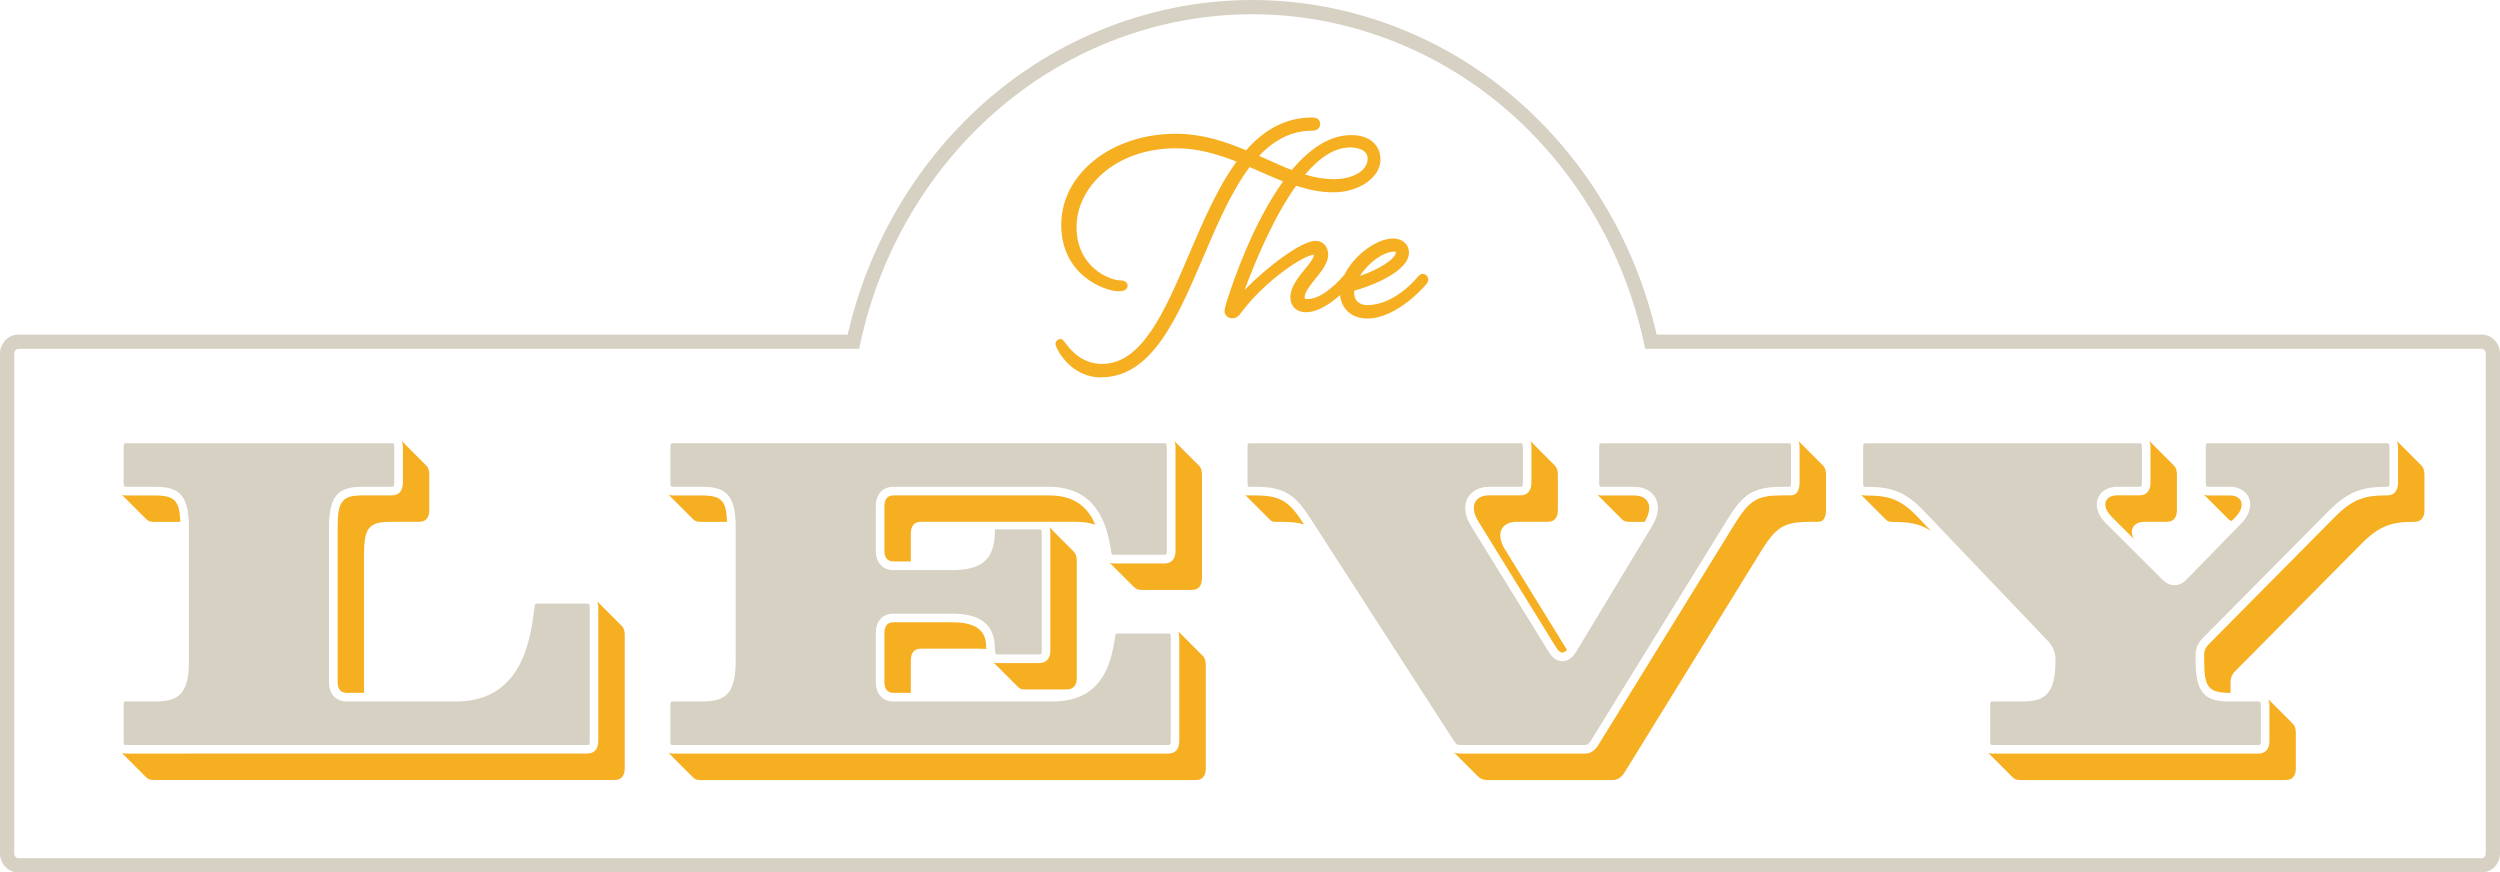<?xml version="1.0" encoding="UTF-8"?><svg id="logo" xmlns="http://www.w3.org/2000/svg" viewBox="0 0 648 226.14"><defs><style>.cls-1{fill:#f7af22;}.cls-1,.cls-2{stroke-width:0px;}.cls-2{fill:#d6d1c3;}</style></defs><path class="cls-2" d="M643.215,226.14H4.787c-2.64,0-4.787-2.212-4.787-4.931V91.654c0-2.719,2.147-4.931,4.787-4.931h214.935c5.489-24.056,18.594-45.86,37.013-61.53C275.831,8.947,299.919,0,324.562,0s48.73,8.947,67.826,25.193c18.419,15.67,31.523,37.473,37.014,61.53h213.814c2.639,0,4.785,2.212,4.785,4.931v129.555c0,2.719-2.146,4.931-4.785,4.931ZM4.787,90.417c-.603,0-1.094.555-1.094,1.238v129.555c0,.683.491,1.238,1.094,1.238h638.428c.602,0,1.092-.555,1.092-1.238V91.654c0-.683-.49-1.238-1.092-1.238h-216.788l-.313-1.459c-5.117-23.843-17.944-45.489-36.119-60.952-18.429-15.678-41.666-24.313-65.433-24.313s-47.005,8.635-65.434,24.313c-18.175,15.462-31.002,37.109-36.118,60.952l-.313,1.459H4.787Z"/><path class="cls-1" d="M368.762,70.988c-.616,0-1.077.521-1.209.687-.056.075-5.848,7.409-13.186,7.409-2.044,0-3.363-1.227-3.363-3.123,0-.219,0-.419.019-.608,5.148-1.437,14.181-5.174,14.181-9.865,0-2.132-1.721-3.68-4.093-3.68-4.327,0-10.234,4.421-12.677,9.483-.19.143-.327.297-.383.367-.049.059-4.898,5.861-9.115,5.861-.771,0-.771-.158-.771-.535,0-1.243,1.393-2.981,2.74-4.662,1.65-2.062,3.356-4.192,3.356-6.289,0-2.161-1.333-3.612-3.314-3.612-3.528,0-12.304,6.538-18.345,12.714,2.513-6.718,7.316-18.578,13.359-26.994,3.598,1.166,6.678,1.711,9.654,1.711,6.612,0,12.197-3.865,12.197-8.44,0-3.95-2.909-6.403-7.593-6.403-5.174,0-10.35,3.044-15.389,9.05-2.295-.888-4.596-1.924-7.021-3.016l-1.441-.646c4.144-4.391,8.669-6.529,13.802-6.529,1.387,0,2.018-.886,2.018-1.709,0-.638-.27-1.707-2.081-1.707-6.492,0-12.096,2.78-17.12,8.496-5.386-2.248-11.32-4.28-18.216-4.28-16.656,0-29.703,10.372-29.703,23.61,0,12.978,11.144,17.217,14.984,17.217,1.925,0,2.213-.9,2.213-1.437,0-.805-.696-1.368-1.693-1.368-2.956,0-11.534-3.414-11.534-13.866,0-10.027,9.698-20.399,25.926-20.399,5.72,0,11.031,1.695,15.554,3.465-4.93,6.731-8.697,15.552-12.345,24.092-6.223,14.573-12.101,28.337-22.53,28.337-5.383,0-8.286-3.81-9.525-5.436-.536-.705-.781-1.026-1.237-1.026-.525,0-1.304.545-1.304,1.3,0,1.002,3.764,8.647,11.744,8.647,13.233,0,19.721-15.168,26.588-31.228,3.583-8.379,7.285-17.038,12.013-23.294l1.346.6c2.404,1.077,4.883,2.185,7.312,3.124-7.907,10.98-13.068,26.252-14.486,30.756-.413,1.298-.687,2.154-.687,2.961,0,.945.882,1.776,1.888,1.776,1.366,0,1.871-.707,2.449-1.516,6.082-8.179,16.258-14.944,18.811-14.952,0,.888-1.184,2.337-2.331,3.737-1.764,2.157-3.765,4.603-3.765,7.28,0,2.323,1.618,3.885,4.027,3.885,3.155,0,6.531-2.388,8.847-4.431.338,3.606,3.137,6.064,7.039,6.064,7.758,0,15.018-8.531,15.337-8.909.148-.185.492-.671.492-1.165,0-.711-.614-1.504-1.434-1.504ZM361.37,65.223c.34,0,.449.096.447.061,0,1.898-4.628,4.644-9.316,6.231,2.164-3.408,6.094-6.292,8.87-6.292ZM349.893,38.221c1.079,0,4.596.211,4.596,2.916,0,3.07-3.705,5.298-8.809,5.298-2.316,0-4.752-.392-7.415-1.195,3.971-4.658,7.88-7.019,11.628-7.019Z"/><path class="cls-1" d="M231.609,145.532h4.475v-7.222c0-1.996.907-3.054,2.62-3.054h40.188c1.902,0,3.544.259,4.997.72-2.244-5.228-6.083-7.566-12.091-7.566h-40.19c-1.571,0-2.366.945-2.366,2.814v11.504c0,1.859.795,2.804,2.366,2.804Z"/><path class="cls-1" d="M173.412,128.343c.027.032.06.058.089.089.027.032.06.058.089.089.027.032.06.058.089.089.027.032.06.058.089.088.027.032.06.059.089.089.027.032.06.058.088.088.027.032.06.059.089.089.027.032.06.058.089.089.027.032.06.058.089.089.027.032.06.058.089.089.027.032.06.058.089.088.027.032.06.058.089.089.027.032.06.058.088.088.027.032.06.059.089.089.027.032.06.058.089.088.027.032.06.058.089.089.027.032.06.058.089.089.027.032.06.058.089.088.027.032.06.059.089.089.027.032.06.058.088.088.027.032.06.058.089.089.027.032.06.058.088.088.027.032.06.059.089.089.027.032.06.058.089.089.027.032.06.058.089.089.027.032.06.058.089.089.027.032.06.058.089.088.027.032.06.058.089.089.027.032.06.058.088.088.027.032.06.058.089.089.027.032.06.058.088.088.027.032.06.058.089.089.027.032.06.058.089.089.027.032.06.058.088.088.027.032.06.059.089.089.027.032.06.058.088.088.027.032.06.058.089.089.027.032.06.058.088.088.027.032.06.059.089.089.027.032.06.058.089.088.027.032.06.058.089.089.027.032.06.058.089.089.027.032.06.058.089.088.027.032.06.059.089.089.027.032.06.058.088.088.027.032.06.058.089.089.027.032.06.058.088.089.027.032.06.058.089.089.027.032.06.058.089.089.027.032.06.058.088.088.027.032.06.059.089.089.027.032.06.058.088.088.027.032.06.059.089.089.027.032.06.058.088.088.027.032.06.058.089.089.027.032.06.058.088.089.027.032.06.058.089.089.027.032.06.058.089.089.027.032.06.058.088.088.027.032.06.059.089.089.027.032.06.058.088.088.027.032.06.058.089.089.027.032.06.058.089.089.027.032.06.058.089.089.027.032.06.058.089.089.027.032.06.058.089.088.027.032.06.058.089.089.027.032.06.058.088.088.027.032.06.059.089.089.441.525,1.1.797,1.966.797h6.941c-.171-5.579-1.542-6.846-6.581-6.846h-7.447c-.415,0-.781-.067-1.11-.182.009.008.017.017.026.026.027.032.06.058.089.089Z"/><path class="cls-1" d="M287.776,146.008c.029.031.059.06.089.089.029.031.059.06.089.089.029.031.059.06.089.089.029.031.059.06.089.089.029.031.059.06.089.089.029.031.059.06.089.089.028.031.059.06.089.089.029.031.059.06.089.089.028.031.059.06.089.089.029.031.059.06.089.089.029.031.059.06.089.089.028.031.059.06.089.089.029.031.059.06.089.089.029.031.059.06.089.089.029.031.059.06.089.089.028.031.059.06.089.089.029.031.059.06.089.089.029.031.059.06.089.089.029.031.059.06.089.089.029.031.059.06.089.089.028.031.059.06.089.089.029.031.059.06.089.089.029.031.059.06.089.089.029.031.059.06.089.089.028.031.059.06.089.089.029.031.059.06.089.089.029.031.059.06.089.089.028.031.059.06.089.089.029.031.059.06.089.089.028.031.059.06.089.089.029.031.059.06.089.089.029.031.059.06.089.089.029.031.059.06.089.089.029.031.059.06.089.089.029.031.059.06.089.089.029.031.059.06.089.089.028.031.059.06.089.089.029.031.059.06.089.089.029.031.059.06.089.089.029.031.059.06.089.089.028.031.059.06.089.089.029.031.059.06.089.089.029.031.059.06.089.089.028.031.059.06.089.089.029.031.059.06.089.089.028.031.059.06.089.089.029.031.059.06.089.089.029.031.059.06.089.089.029.031.059.06.089.089.029.031.059.06.089.089.029.031.059.06.089.089.029.031.059.06.089.089.028.031.059.06.089.089.029.031.059.06.089.089.028.031.059.06.089.089.029.031.059.06.089.089.029.031.059.06.089.089.029.031.059.06.089.089.029.031.059.06.089.089.029.031.059.06.089.089.029.031.059.06.089.089.028.031.059.06.089.089.029.031.059.06.089.089.028.031.059.06.089.089.029.031.059.06.089.089.029.031.059.06.089.089.029.031.059.06.089.089.029.031.059.06.089.089.028.031.059.06.089.089.456.496,1.095.748,1.922.748h13.096c1.713,0,2.614-1.058,2.614-3.054v-26.773c0-1.049-.255-1.832-.74-2.345-.027-.032-.06-.058-.089-.089-.027-.032-.06-.058-.089-.088-.027-.033-.06-.058-.089-.089-.027-.032-.06-.058-.089-.089-.027-.033-.06-.058-.089-.089-.027-.032-.06-.058-.089-.088-.027-.033-.06-.058-.089-.089-.027-.032-.06-.058-.088-.088-.027-.033-.06-.058-.089-.089-.027-.032-.06-.058-.089-.089-.027-.032-.06-.058-.089-.088-.027-.033-.06-.058-.089-.089-.027-.032-.06-.058-.088-.088-.027-.033-.06-.058-.089-.089-.027-.032-.06-.058-.088-.088-.027-.033-.06-.058-.089-.089-.027-.032-.06-.058-.089-.089-.027-.032-.06-.058-.089-.088-.027-.033-.06-.058-.089-.089-.027-.032-.06-.058-.089-.089-.027-.033-.06-.058-.089-.089-.027-.032-.06-.058-.089-.088-.027-.033-.06-.058-.089-.089-.027-.032-.06-.058-.088-.088-.027-.033-.06-.058-.089-.089-.027-.032-.06-.058-.089-.089-.027-.032-.06-.058-.089-.088-.027-.033-.06-.058-.089-.089-.027-.032-.06-.058-.089-.088-.027-.033-.06-.058-.089-.089-.027-.032-.06-.058-.088-.088-.027-.033-.06-.058-.089-.089-.027-.032-.06-.058-.089-.089-.027-.032-.06-.058-.089-.089-.027-.033-.06-.058-.089-.089-.027-.032-.06-.058-.089-.088-.027-.033-.06-.058-.089-.089-.027-.032-.06-.058-.089-.088-.027-.033-.06-.058-.089-.089-.027-.032-.06-.058-.088-.088-.027-.033-.06-.058-.089-.089-.027-.032-.06-.058-.089-.089-.027-.032-.06-.058-.089-.089-.027-.033-.06-.058-.089-.089-.027-.032-.06-.058-.088-.088-.027-.032-.06-.058-.089-.089-.027-.032-.06-.058-.088-.088-.027-.033-.06-.058-.089-.089-.027-.032-.06-.058-.089-.089-.027-.032-.06-.058-.089-.089-.027-.033-.06-.058-.089-.089-.027-.032-.06-.058-.089-.088-.027-.033-.06-.058-.089-.089-.027-.032-.06-.058-.088-.088-.027-.033-.06-.058-.089-.089-.027-.032-.06-.058-.088-.088-.027-.033-.06-.058-.089-.089-.027-.032-.06-.058-.089-.089-.027-.032-.06-.058-.089-.089-.027-.033-.06-.058-.089-.089-.027-.032-.06-.058-.088-.088-.027-.033-.06-.058-.089-.089-.027-.032-.06-.058-.088-.088-.027-.033-.06-.058-.089-.089-.027-.032-.06-.058-.089-.089-.027-.032-.06-.058-.089-.089-.027-.033-.06-.058-.089-.089-.027-.032-.06-.058-.089-.089-.027-.033-.06-.058-.089-.089-.027-.032-.06-.058-.088-.088-.027-.033-.06-.058-.089-.089-.026-.031-.057-.056-.085-.085.175.459.276.997.276,1.631v26.776c0,2.128-1.014,3.301-2.864,3.301h-13.095c-.408,0-.771-.061-1.097-.172.021.021.041.042.062.062.028.031.059.06.089.089Z"/><path class="cls-1" d="M311.701,169.932c-.027-.033-.06-.058-.089-.089-.027-.032-.06-.058-.088-.088-.027-.032-.06-.058-.089-.089-.027-.032-.06-.058-.089-.089-.027-.032-.06-.058-.089-.089-.027-.032-.06-.058-.089-.089-.027-.032-.06-.058-.089-.089-.027-.033-.06-.058-.089-.089-.027-.032-.06-.058-.088-.088-.027-.032-.06-.058-.089-.089-.027-.032-.06-.058-.089-.089-.027-.032-.06-.058-.089-.089-.027-.032-.06-.058-.089-.089-.027-.032-.06-.058-.089-.089-.027-.033-.06-.058-.089-.089-.027-.032-.06-.058-.088-.088-.027-.033-.06-.058-.089-.089-.027-.032-.06-.058-.088-.088-.027-.032-.06-.058-.089-.089-.027-.032-.06-.058-.089-.089-.027-.032-.06-.058-.089-.089-.027-.032-.06-.058-.089-.089-.027-.032-.06-.058-.089-.089-.027-.032-.06-.058-.089-.089-.027-.032-.06-.058-.088-.088-.027-.032-.06-.058-.089-.089-.027-.032-.06-.058-.089-.089-.027-.032-.06-.058-.089-.089-.027-.032-.06-.058-.089-.089-.027-.032-.06-.058-.089-.089-.027-.033-.06-.058-.089-.089-.027-.032-.06-.058-.088-.088-.027-.032-.06-.058-.089-.089-.027-.032-.06-.058-.089-.089-.027-.032-.06-.058-.089-.089-.027-.032-.06-.058-.089-.089-.027-.032-.06-.058-.089-.089-.027-.032-.06-.058-.089-.089-.027-.032-.06-.058-.089-.089-.027-.033-.06-.058-.089-.089-.027-.032-.06-.058-.088-.088-.027-.032-.06-.058-.089-.089-.027-.032-.06-.058-.089-.089-.027-.032-.06-.058-.089-.089-.027-.032-.06-.058-.089-.089-.027-.032-.06-.058-.089-.089-.027-.033-.06-.058-.089-.089-.027-.032-.06-.058-.088-.088-.027-.032-.06-.058-.089-.089-.027-.032-.06-.058-.089-.089-.027-.032-.06-.058-.089-.089-.027-.032-.06-.058-.089-.089-.027-.032-.06-.058-.089-.089-.027-.033-.06-.058-.089-.089-.027-.032-.06-.058-.088-.088-.027-.033-.06-.058-.089-.089-.027-.032-.06-.058-.088-.088-.027-.032-.06-.058-.089-.089-.027-.032-.06-.058-.089-.089-.027-.032-.06-.058-.089-.089-.027-.032-.06-.058-.089-.089-.027-.032-.06-.058-.089-.089-.027-.033-.06-.058-.089-.089-.027-.032-.06-.058-.088-.088-.027-.032-.06-.058-.089-.089-.027-.032-.06-.058-.089-.089-.027-.032-.06-.058-.089-.089-.027-.032-.06-.058-.089-.089-.027-.032-.06-.058-.089-.089-.027-.033-.06-.058-.089-.089-.022-.027-.049-.049-.073-.073.173.456.272.989.272,1.616v26.776c0,2.128-1.024,3.301-2.873,3.301h-128.414c-.414,0-.779-.067-1.107-.181.008.007.016.015.023.023.027.032.06.058.088.088.027.032.06.058.089.089.027.032.06.058.089.089.027.032.06.058.089.089.027.032.06.058.089.089.027.032.06.058.089.089.027.032.06.058.089.089.027.032.06.058.089.089.027.032.06.058.089.089.027.032.06.058.089.089.027.032.06.058.089.089.027.032.06.058.089.089.027.032.06.058.089.089.027.032.06.058.089.089.027.032.06.058.089.089.027.032.06.058.089.089.027.032.06.058.088.088.027.032.06.058.089.089.027.032.06.058.089.089.027.032.06.058.089.089.027.032.06.058.089.089.027.032.06.058.089.089.027.032.06.058.089.089.027.032.06.058.089.089.027.032.06.058.089.089.027.032.06.058.089.089.027.032.06.058.089.089.027.032.06.058.089.089.027.032.06.058.089.089.027.032.06.058.089.089.027.032.06.058.089.089.027.032.06.058.089.089.027.032.06.058.088.088.027.032.06.058.089.089.027.032.06.058.089.089.027.032.06.058.089.089.027.032.06.058.089.089.027.032.06.058.089.089.027.032.06.058.089.089.027.032.06.058.089.089.027.032.06.058.089.089.027.032.06.058.089.089.027.032.06.058.089.089.027.032.06.058.089.089.027.032.06.058.089.089.027.032.06.058.089.089.027.032.06.058.089.089.027.032.06.058.089.089.027.032.06.058.088.088.027.032.06.058.089.089.027.032.06.058.089.089.027.032.06.058.089.089.027.032.06.058.089.089.027.032.06.058.089.089.027.032.06.058.089.089.027.032.06.058.089.089.027.032.06.058.089.089.027.032.06.058.089.089.027.032.06.058.089.089.027.032.06.058.089.089.027.032.06.058.089.089.027.032.06.058.089.089.027.032.06.058.089.089.027.032.06.058.089.089.027.032.06.058.088.088.027.032.06.058.089.089.027.032.06.058.089.089.027.032.06.058.089.089.027.032.06.058.089.089.027.032.06.058.089.089.441.526,1.1.799,1.966.799h128.418c1.713,0,2.62-1.058,2.62-3.054v-26.773c0-1.049-.257-1.831-.743-2.345-.027-.032-.06-.058-.088-.088Z"/><path class="cls-1" d="M231.609,179.587h4.475v-8.395c0-2.0.907-3.055,2.62-3.055h15.208c.622,0,1.189.03,1.732.072-.001-.04-.004-.076-.004-.117,0-3.361-1.044-6.801-8.819-6.801h-15.213c-1.571,0-2.366.945-2.366,2.814v12.677c0,1.859.795,2.804,2.366,2.804Z"/><path class="cls-1" d="M269.383,171.861h-10.878c-.32,0-.655-.04-.979-.145.01.01.019.021.03.03.031.028.056.063.089.089.031.028.056.063.089.089.031.028.056.063.088.089.031.028.057.063.089.089.031.028.056.063.088.088.031.028.057.063.089.089.031.028.056.063.088.088.031.028.057.063.089.089.031.028.056.063.088.089.031.028.056.063.089.088.031.028.057.063.089.089.031.028.056.063.088.088.031.028.057.063.089.089.031.028.056.063.088.088.031.028.057.063.089.089.031.028.056.063.089.088.031.028.056.063.089.089.031.028.057.063.089.089.031.028.056.063.088.088.031.028.057.063.089.089.031.028.056.063.088.088.031.028.057.063.089.089.031.028.056.063.088.088.031.028.057.063.089.089.031.028.056.063.089.088.031.028.056.063.089.089.031.028.057.063.089.089.031.028.056.063.088.088.031.028.057.063.089.089.031.028.056.063.088.088.031.028.057.063.089.089.031.028.056.063.089.088.031.028.056.063.088.089.031.028.057.063.089.089.031.028.056.063.088.088.031.028.057.063.089.089.031.028.056.063.088.088.031.028.057.063.089.089.031.028.056.063.088.088.031.028.057.063.089.089.031.028.056.063.089.088.031.028.056.063.089.089.031.028.057.063.089.089.031.028.056.063.088.088.031.028.057.063.089.089.031.028.056.063.088.088.031.028.057.063.089.089.031.028.056.063.089.089.031.028.056.063.088.089.031.028.057.063.089.089.031.028.056.063.088.088.031.028.057.063.089.089.031.028.056.063.088.088.031.028.057.063.089.089.031.028.056.063.088.088.031.028.057.063.089.089.031.028.056.063.089.089.031.028.056.063.088.089.031.028.057.063.089.089.031.028.056.063.088.088.031.028.057.063.089.089.031.028.056.063.088.088.031.028.057.063.089.089.031.028.056.063.088.089.031.028.056.063.089.089.031.028.057.063.089.089.031.028.056.063.088.088.031.028.057.063.089.089.031.028.056.063.088.088.031.028.057.063.089.089.031.028.056.063.088.088.031.028.057.063.089.089.422.38.973.579,1.662.579h10.875c1.713,0,2.62-1.058,2.62-3.054v-30.296c0-1.049-.257-1.831-.743-2.345-.027-.032-.06-.058-.088-.088-.027-.032-.06-.058-.089-.089-.027-.033-.06-.058-.089-.089-.027-.032-.06-.058-.088-.088-.027-.033-.06-.058-.089-.089-.027-.032-.06-.058-.088-.088-.027-.033-.06-.058-.089-.089-.027-.032-.06-.058-.088-.088-.027-.032-.06-.058-.089-.089-.027-.032-.06-.058-.089-.089-.027-.032-.06-.058-.089-.089-.027-.033-.06-.058-.089-.089-.027-.032-.06-.058-.088-.088-.027-.033-.06-.058-.089-.089-.027-.032-.06-.058-.088-.088-.027-.033-.06-.058-.089-.089-.027-.032-.06-.058-.088-.088-.027-.032-.06-.058-.089-.089-.027-.033-.06-.058-.089-.089-.027-.032-.06-.058-.088-.088-.027-.033-.06-.058-.089-.089-.027-.032-.06-.058-.088-.088-.027-.033-.06-.058-.089-.089-.027-.032-.06-.058-.088-.088-.027-.032-.06-.058-.089-.089-.027-.032-.06-.058-.089-.089-.027-.032-.06-.058-.089-.089-.027-.032-.06-.058-.089-.089-.027-.032-.06-.058-.088-.088-.027-.033-.06-.058-.089-.089-.027-.032-.06-.058-.088-.088-.027-.032-.06-.058-.089-.089-.027-.032-.06-.058-.089-.089-.027-.032-.06-.058-.089-.089-.027-.033-.06-.058-.089-.089-.027-.032-.06-.058-.088-.088-.027-.033-.06-.058-.089-.089-.027-.032-.06-.058-.088-.088-.027-.033-.06-.058-.089-.089-.027-.032-.06-.058-.088-.088-.027-.032-.06-.058-.089-.089-.027-.032-.06-.058-.089-.089-.027-.032-.06-.058-.089-.089-.027-.033-.06-.058-.089-.089-.027-.032-.06-.058-.088-.088-.027-.033-.06-.058-.089-.089-.027-.032-.06-.058-.088-.088-.027-.032-.06-.058-.089-.089-.027-.032-.06-.058-.089-.089-.027-.032-.06-.058-.089-.089-.027-.033-.06-.058-.089-.089-.027-.032-.06-.058-.088-.088-.027-.033-.06-.058-.089-.089-.027-.032-.06-.058-.088-.088-.027-.033-.06-.058-.089-.089-.027-.032-.06-.058-.088-.088-.027-.032-.06-.058-.089-.089-.027-.032-.06-.058-.089-.089-.027-.032-.06-.058-.089-.089-.027-.033-.06-.058-.089-.089-.027-.032-.06-.058-.088-.088-.027-.032-.06-.058-.089-.089-.027-.032-.06-.058-.088-.088-.027-.032-.06-.058-.089-.089-.027-.032-.06-.058-.089-.089-.027-.032-.06-.058-.089-.089-.027-.033-.06-.058-.089-.089-.027-.032-.06-.058-.088-.088-.027-.033-.06-.058-.089-.089-.027-.032-.06-.058-.088-.088-.027-.033-.06-.058-.089-.089-.024-.028-.052-.052-.077-.077.174.457.275.992.275,1.622v30.296c0,2.128-1.024,3.301-2.873,3.301Z"/><path class="cls-1" d="M414.152,128.343c.027.032.06.058.088.088.027.032.06.058.089.089.027.032.06.058.088.088.027.032.06.058.089.089.027.032.06.058.089.089.027.032.06.058.088.088.027.032.06.059.089.089.027.032.06.058.088.088.027.032.06.058.089.089.027.032.06.058.088.088.027.032.06.058.089.089.027.032.06.058.089.089.027.032.06.058.089.089.027.032.06.058.089.089.027.032.06.058.088.088.027.032.06.059.089.089.027.032.06.058.088.088.027.032.06.058.089.089.027.032.06.058.089.089.027.032.06.058.089.089.027.032.06.058.089.089.027.032.06.058.088.088.027.032.06.059.089.089.027.032.06.058.088.088.027.032.06.058.089.089.027.032.06.058.088.088.027.032.06.058.089.089.027.032.06.058.089.089.027.032.06.058.089.089.027.032.06.058.089.089.027.032.06.058.088.088.027.032.06.059.089.089.027.032.06.058.088.088.027.032.06.058.089.089.027.032.06.058.089.089.027.032.06.058.089.089.027.032.06.058.089.089.027.032.06.058.088.088.027.032.06.059.089.089.027.032.06.058.088.088.027.032.06.058.089.089.027.032.06.058.088.088.027.032.06.058.089.089.027.032.06.058.089.089.027.032.06.058.088.088.027.032.06.058.089.089.027.032.06.058.088.088.027.032.06.059.089.089.027.032.06.058.088.088.027.032.06.058.089.089.027.032.06.058.089.089.027.032.06.058.089.089.027.032.06.058.089.089.027.032.06.058.088.088.027.032.06.058.089.089.027.032.06.058.088.088.027.032.06.058.089.089.027.032.06.058.088.088.027.032.06.058.089.089.027.032.06.058.089.089.027.032.06.058.088.088.027.032.06.058.089.089.027.032.06.058.088.088.027.032.06.058.089.089.027.032.06.058.088.088.027.032.06.058.089.089.027.032.06.058.089.089.027.032.06.058.089.089.027.032.06.058.089.089.441.525,1.1.797,1.966.797h4.046l.033-.054c1.203-1.998,1.492-3.868.785-5.121-.607-1.074-1.919-1.671-3.699-1.671h-8.253c-.415,0-.781-.068-1.111-.183.009.009.018.018.027.027.027.032.06.058.089.089Z"/><path class="cls-1" d="M472.472,120.612c-.027-.033-.06-.058-.089-.089-.027-.032-.06-.058-.088-.088-.027-.033-.06-.058-.089-.089-.027-.032-.06-.058-.088-.088-.027-.032-.06-.058-.089-.089-.027-.032-.06-.058-.089-.089-.027-.032-.06-.058-.089-.089-.027-.032-.06-.058-.089-.089-.027-.032-.06-.058-.088-.088-.027-.033-.06-.058-.089-.089-.027-.032-.06-.058-.088-.088-.027-.032-.06-.058-.089-.089-.027-.032-.06-.058-.089-.089-.027-.032-.06-.058-.089-.089-.027-.032-.06-.058-.089-.089-.027-.032-.06-.058-.089-.089-.027-.033-.06-.058-.089-.089-.027-.032-.06-.058-.088-.088-.027-.033-.06-.058-.089-.089-.027-.032-.06-.058-.088-.088-.027-.032-.06-.058-.089-.089-.027-.032-.06-.058-.089-.089-.027-.032-.06-.058-.089-.089-.027-.033-.06-.058-.089-.089-.027-.032-.06-.058-.088-.088-.027-.033-.06-.058-.089-.089-.027-.032-.06-.058-.088-.088-.027-.032-.06-.058-.089-.089-.027-.032-.06-.058-.089-.089-.027-.032-.06-.058-.089-.089-.027-.032-.06-.058-.089-.089-.027-.032-.06-.058-.089-.089-.027-.033-.06-.058-.089-.089-.027-.032-.06-.058-.088-.088-.027-.033-.06-.058-.089-.089-.027-.032-.06-.058-.088-.088-.027-.032-.06-.058-.089-.089-.027-.032-.06-.058-.089-.089-.027-.032-.06-.058-.089-.089-.027-.033-.06-.058-.089-.089-.027-.032-.06-.058-.088-.088-.027-.033-.06-.058-.089-.089-.027-.032-.06-.058-.088-.088-.027-.032-.06-.058-.089-.089-.027-.032-.06-.058-.089-.089-.027-.032-.06-.058-.089-.089-.027-.032-.06-.058-.089-.089-.027-.032-.06-.058-.089-.089-.027-.033-.06-.058-.089-.089-.027-.032-.06-.058-.088-.088-.027-.033-.06-.058-.089-.089-.027-.032-.06-.058-.088-.088-.027-.032-.06-.058-.089-.089-.027-.032-.06-.058-.089-.089-.027-.032-.06-.058-.089-.089-.027-.033-.06-.058-.089-.089-.027-.032-.06-.058-.088-.088-.027-.033-.06-.058-.089-.089-.027-.032-.06-.058-.088-.088-.027-.032-.06-.058-.089-.089-.027-.032-.06-.058-.089-.089-.027-.032-.06-.058-.089-.089-.027-.032-.06-.058-.089-.089-.027-.032-.06-.058-.089-.089-.027-.033-.06-.058-.089-.089-.027-.032-.06-.058-.088-.088-.027-.033-.06-.058-.089-.089-.027-.032-.06-.058-.088-.088-.027-.032-.06-.058-.089-.089-.027-.032-.06-.058-.089-.089-.024-.029-.053-.053-.079-.079.175.457.276.993.276,1.624v9.158c0,2.873-1.422,3.301-2.267,3.301h-2.009c-6.771,0-8.66,1.143-12.687,7.636l-35.357,57.321c-.994,1.402-1.989,1.979-3.43,1.979h-32.225c-.596,0-1.123-.103-1.599-.307.016.016.032.032.048.048.029.031.059.059.089.089.029.031.059.059.088.088.029.031.059.06.089.089.029.031.059.059.088.088.029.031.059.059.089.089.029.031.059.059.089.089.029.031.059.059.089.089.029.031.059.059.089.089.029.031.059.059.088.088.029.031.059.059.089.089.029.031.059.059.088.088.029.031.059.059.089.089.029.031.059.059.089.089.029.031.059.059.089.089.029.031.059.059.089.089.029.031.059.059.089.089.029.031.059.059.089.089.029.031.059.059.088.088.029.031.059.059.089.089.029.031.059.059.088.088.029.031.059.059.089.089.029.031.059.059.089.089.029.031.059.059.089.089.029.031.059.059.089.089.029.031.059.059.088.088.029.031.059.059.089.089.029.031.059.059.088.088.029.031.059.059.089.089.029.031.059.059.089.089.029.031.059.059.089.089.029.031.059.059.089.089.029.031.059.059.089.089.029.031.059.059.089.089.029.031.059.059.088.088.029.031.059.059.089.089.029.031.059.059.088.088.029.031.059.059.089.089.029.031.059.059.089.089.029.031.059.059.089.089.029.031.059.059.089.089.029.031.059.059.088.088.029.031.059.059.089.089.029.031.059.059.088.088.029.031.059.059.089.089.029.031.059.059.089.089.029.031.059.059.089.089.029.031.059.059.089.089.029.031.059.059.089.089.029.031.059.059.089.089.029.031.059.059.088.088.029.031.059.059.089.089.029.031.059.059.088.088.029.031.059.059.089.089.029.031.059.059.089.089.029.031.059.059.089.089.029.031.059.059.089.089.029.031.059.059.088.088.029.031.059.06.089.089.029.031.059.059.088.088.029.031.059.059.089.089.029.031.059.059.089.089.029.031.059.059.089.089.029.031.059.059.089.089.029.031.059.059.089.089.029.031.059.059.089.089.029.031.059.059.088.088.029.031.059.059.089.089.029.031.059.059.088.088.695.734,1.532,1.077,2.611,1.077h32.231c1.408,0,2.316-.586,3.223-1.879l35.353-57.307c3.927-6.34,5.844-7.75,12.893-7.75h2.011c1.314,0,2.018-1.055,2.018-3.051v-9.16c0-1.049-.257-1.831-.743-2.345-.027-.032-.06-.058-.089-.089Z"/><path class="cls-1" d="M403.375,167.854c.497.835,1.044,1.283,1.601,1.283.398,0,.801-.243,1.183-.699l-16.054-26.018c-2.62-4.227-.806-7.164,3.02-7.164h8.058c1.713,0,2.62-1.055,2.62-3.051v-9.16c0-1.049-.257-1.831-.743-2.345-.027-.032-.06-.058-.089-.089-.027-.032-.06-.058-.089-.089-.027-.032-.06-.058-.089-.089-.027-.032-.06-.058-.089-.089-.027-.032-.06-.058-.089-.089-.027-.032-.06-.058-.088-.088-.027-.033-.06-.058-.089-.089-.027-.032-.06-.058-.088-.088-.027-.032-.06-.058-.089-.089-.027-.032-.06-.058-.089-.089-.027-.032-.06-.058-.089-.089-.027-.032-.06-.058-.089-.089-.027-.032-.06-.058-.088-.089-.027-.033-.06-.058-.089-.089-.027-.032-.06-.058-.088-.088-.027-.033-.06-.058-.089-.089-.027-.032-.06-.058-.089-.089-.027-.032-.06-.058-.089-.089-.027-.032-.06-.058-.089-.089-.027-.032-.06-.058-.089-.089-.027-.032-.06-.058-.089-.089-.027-.032-.06-.058-.088-.089-.027-.033-.06-.058-.089-.089-.027-.032-.06-.058-.088-.088-.027-.033-.06-.058-.089-.089-.027-.032-.06-.058-.089-.089-.027-.032-.06-.058-.089-.089-.027-.032-.06-.058-.089-.089-.027-.032-.06-.058-.088-.089-.027-.033-.06-.058-.089-.089-.027-.032-.06-.058-.088-.088-.027-.033-.06-.058-.089-.089-.027-.032-.06-.058-.089-.088-.027-.032-.06-.058-.089-.089-.027-.032-.06-.058-.089-.089-.027-.032-.06-.058-.089-.089-.027-.032-.06-.058-.089-.089-.027-.032-.06-.058-.088-.089-.027-.033-.06-.058-.089-.089-.027-.032-.06-.058-.088-.088-.027-.033-.06-.058-.089-.089-.027-.032-.06-.058-.089-.089-.027-.032-.06-.058-.089-.089-.027-.032-.06-.058-.089-.089-.027-.032-.06-.058-.088-.089-.027-.033-.06-.058-.089-.089-.027-.032-.06-.058-.088-.088-.027-.033-.06-.058-.089-.089-.027-.032-.06-.058-.089-.088-.027-.032-.06-.058-.089-.089-.027-.032-.06-.058-.089-.089-.027-.032-.06-.058-.089-.089-.027-.032-.06-.058-.089-.089-.027-.032-.06-.058-.088-.089-.027-.033-.06-.058-.089-.089-.027-.032-.06-.058-.088-.088-.027-.033-.06-.058-.089-.089-.027-.032-.06-.058-.089-.088-.027-.032-.06-.058-.089-.089-.027-.032-.06-.058-.089-.089-.027-.032-.06-.058-.088-.088-.027-.033-.06-.058-.089-.089-.027-.032-.06-.058-.088-.088-.027-.033-.06-.058-.089-.089-.027-.032-.06-.058-.089-.089-.027-.032-.06-.058-.089-.089-.027-.032-.06-.058-.089-.089-.027-.032-.06-.058-.089-.089-.027-.032-.06-.058-.089-.089-.027-.032-.06-.058-.088-.089-.027-.032-.06-.058-.089-.089-.025-.029-.054-.054-.081-.081.175.458.276.994.276,1.625v9.158c0,2.128-1.024,3.301-2.873,3.301h-8.054c-1.73,0-3.013.607-3.629,1.71-.706,1.273-.418,3.082.815,5.081l20.154,32.653Z"/><path class="cls-1" d="M325.392,128.411h-2.009c-.178,0-.382-.021-.593-.079.013.013.025.027.038.039.029.03.058.061.089.089.029.03.058.061.089.089.029.03.058.061.089.089.029.03.058.062.089.089.029.03.057.061.088.088.029.03.058.062.089.089.029.03.057.061.088.088.029.03.058.062.089.089.029.03.058.061.088.089.029.03.058.061.089.088.029.03.058.062.089.089.029.03.057.061.088.088.029.03.058.062.089.089.029.03.057.061.088.088.029.03.058.062.089.089.029.03.058.061.088.088.029.03.058.061.089.089.029.03.058.061.089.089.029.03.058.061.089.089.029.03.058.062.089.089.029.03.057.061.088.088.029.03.058.062.089.089.029.03.057.061.088.088.029.03.058.062.089.089.029.03.058.061.088.089.029.03.057.061.089.088.029.03.058.062.089.089.029.03.057.061.088.088.029.03.058.062.089.089.029.03.057.061.088.088.029.03.058.062.089.089.029.03.057.061.088.088.029.03.058.061.089.089.029.03.058.061.089.089.029.03.058.061.089.088.029.03.058.062.089.089.029.03.057.061.088.088.029.03.058.062.089.089.029.03.057.061.088.088.029.03.058.062.089.089.029.03.058.061.088.088.029.03.057.061.088.089.029.03.058.062.089.089.029.03.057.061.088.088.029.03.058.062.089.089.029.03.057.061.088.088.029.03.058.062.089.089.029.03.057.061.088.089.029.03.058.061.089.089.029.03.058.061.089.089.029.03.057.061.088.088.029.03.058.062.089.089.029.03.057.061.088.088.029.03.058.062.089.089.029.03.057.061.088.088.029.03.058.062.089.089.029.03.057.061.088.088.029.03.058.061.089.089.029.03.058.062.089.089.029.03.057.061.088.088.029.03.058.062.089.089.029.03.057.061.088.088.029.03.058.062.089.089.029.03.057.061.088.089.029.03.058.061.089.089.029.03.058.061.089.089.029.03.057.061.088.089.029.03.058.062.089.089.029.03.057.061.088.088.029.03.058.062.089.089.029.03.057.061.088.088.029.03.058.062.089.089.323.328.744.503,1.265.503h2.011c2.288,0,4.046.207,5.517.675-3.701-5.819-5.848-7.521-12.613-7.521Z"/><path class="cls-1" d="M571.389,128.343c.027.032.06.058.088.088.027.032.06.058.089.089.027.032.06.058.088.088.027.032.06.058.089.089.027.032.06.058.089.089.027.032.06.058.089.089.027.032.06.058.089.089.027.032.06.058.088.088.027.032.06.058.089.089.027.032.06.058.088.088.027.032.06.058.089.089.027.032.06.058.089.089.027.032.06.058.089.089.027.032.06.058.089.089.027.032.06.058.088.088.027.032.06.059.089.089.027.032.06.058.088.088.027.032.06.058.089.089.027.032.06.058.089.089.027.032.06.058.089.089.027.032.06.058.089.089.027.032.06.058.089.089.027.032.06.058.089.089.027.032.06.058.088.088.027.032.06.058.089.089.027.032.06.058.088.088.027.032.06.058.089.089.027.032.06.058.089.089.027.032.06.058.089.089.027.032.06.058.089.089.027.032.06.058.088.088.027.032.06.059.089.089.027.032.06.058.088.088.027.032.06.058.089.089.027.032.06.058.089.089.027.032.06.058.089.089.027.032.06.058.089.089.027.032.06.058.089.089.027.032.06.058.089.089.027.032.06.058.088.088.027.032.06.058.089.089.027.032.06.058.088.088.027.032.06.058.089.089.027.032.06.058.089.089.027.032.06.058.089.089.027.032.06.058.089.089.027.032.06.058.088.088.027.032.06.059.089.089.027.032.06.058.088.088.027.032.06.058.089.089.027.032.06.058.089.089.027.032.06.058.089.089.027.032.06.058.089.089.027.032.06.058.089.089.027.032.06.058.089.089.027.032.06.058.088.088.027.032.06.058.089.089.027.032.06.058.088.088.027.032.06.058.089.089.027.032.06.058.089.089.027.032.06.058.089.089.027.032.06.058.089.089.027.032.06.058.088.088.027.032.06.058.089.089.027.032.06.058.088.088.027.032.06.058.089.089.027.032.06.058.089.089.027.032.06.058.089.089.027.032.06.058.089.089.235.28.554.463.914.593l1.037-1.063c1.362-1.422,1.879-2.953,1.392-4.106-.398-.935-1.432-1.472-2.824-1.472h-5.648c-.411,0-.774-.067-1.101-.181.008.008.017.016.024.025.027.032.06.058.089.089Z"/><path class="cls-1" d="M553.126,139.715c-1.363-2.434-.064-4.459,2.774-4.459h5.742c1.713,0,2.62-1.055,2.62-3.051v-9.16c0-1.049-.257-1.831-.743-2.345-.027-.032-.06-.058-.089-.089-.027-.033-.06-.058-.089-.089-.027-.032-.06-.058-.088-.088-.027-.033-.06-.058-.089-.089-.027-.032-.06-.058-.088-.088-.027-.032-.06-.058-.089-.089-.027-.032-.06-.058-.089-.089-.027-.032-.06-.058-.089-.089-.027-.032-.06-.058-.089-.089-.027-.032-.06-.058-.089-.089-.027-.033-.06-.058-.089-.089-.027-.032-.06-.058-.088-.088-.027-.032-.06-.058-.089-.089-.027-.032-.06-.058-.089-.089-.027-.032-.06-.058-.089-.089-.027-.032-.06-.058-.089-.089-.027-.032-.06-.058-.089-.089-.027-.033-.06-.058-.089-.089-.027-.032-.06-.058-.088-.088-.027-.033-.06-.058-.089-.089-.027-.032-.06-.058-.088-.088-.027-.032-.06-.058-.089-.089-.027-.032-.06-.058-.089-.089-.027-.032-.06-.058-.089-.089-.027-.032-.06-.058-.089-.089-.027-.032-.06-.058-.089-.089-.027-.033-.06-.058-.089-.089-.027-.032-.06-.058-.088-.088-.027-.032-.06-.058-.089-.089-.027-.032-.06-.058-.089-.089-.027-.032-.06-.058-.089-.089-.027-.032-.06-.058-.089-.089-.027-.032-.06-.058-.089-.089-.027-.033-.06-.058-.089-.089-.027-.032-.06-.058-.088-.088-.027-.033-.06-.058-.089-.089-.027-.032-.06-.058-.088-.088-.027-.032-.06-.058-.089-.089-.027-.032-.06-.058-.089-.089-.027-.032-.06-.058-.089-.089-.027-.032-.06-.058-.089-.089-.027-.032-.06-.058-.089-.089-.027-.032-.06-.058-.089-.089-.027-.032-.06-.058-.088-.088-.027-.032-.06-.058-.089-.089-.027-.032-.06-.058-.089-.089-.027-.032-.06-.058-.089-.089-.027-.032-.06-.058-.089-.089-.027-.032-.06-.058-.089-.089-.027-.033-.06-.058-.089-.089-.027-.032-.06-.058-.088-.088-.027-.033-.06-.058-.089-.089-.027-.032-.06-.058-.088-.088-.027-.032-.06-.058-.089-.089-.027-.032-.06-.058-.089-.089-.027-.032-.06-.058-.089-.089-.027-.032-.06-.058-.089-.089-.027-.032-.06-.058-.089-.089-.027-.033-.06-.058-.089-.089-.027-.032-.06-.058-.088-.088-.027-.032-.06-.058-.089-.089-.027-.032-.06-.058-.089-.089-.027-.032-.06-.058-.089-.089-.027-.032-.06-.058-.089-.089-.027-.032-.06-.058-.089-.089-.027-.033-.06-.058-.089-.089-.027-.032-.06-.058-.088-.088-.027-.033-.06-.058-.089-.089-.027-.032-.06-.058-.088-.088-.027-.032-.06-.058-.089-.089-.027-.032-.06-.058-.089-.089-.025-.029-.053-.053-.08-.08.175.458.276.993.276,1.625v9.158c0,2.128-1.024,3.301-2.873,3.301h-5.737c-1.462,0-2.526.547-2.923,1.511-.467,1.123.089,2.645,1.482,4.057l5.756,5.737Z"/><path class="cls-1" d="M594.254,187.547c-.027-.032-.06-.058-.089-.089-.027-.032-.06-.058-.089-.089-.027-.032-.06-.058-.088-.088-.027-.033-.06-.058-.089-.089-.027-.032-.06-.058-.088-.088-.027-.032-.06-.058-.089-.089-.027-.032-.06-.058-.089-.089-.027-.032-.06-.058-.089-.089-.027-.032-.06-.058-.089-.089-.027-.032-.06-.058-.089-.089-.027-.032-.06-.058-.089-.089-.027-.032-.06-.058-.088-.088-.027-.033-.06-.058-.089-.089-.027-.032-.06-.058-.088-.088-.027-.032-.06-.058-.089-.089-.027-.032-.06-.058-.089-.089-.027-.032-.06-.058-.089-.089-.027-.032-.06-.058-.089-.089-.027-.032-.06-.058-.088-.088-.027-.033-.06-.058-.089-.089-.027-.032-.06-.058-.088-.088-.027-.032-.06-.058-.089-.089-.027-.032-.06-.058-.089-.089-.027-.032-.06-.058-.089-.089-.027-.032-.06-.058-.089-.089-.027-.032-.06-.058-.089-.089-.027-.032-.06-.058-.089-.089-.027-.032-.06-.058-.088-.088-.027-.033-.06-.058-.089-.089-.027-.032-.06-.058-.088-.088-.027-.032-.06-.058-.089-.089-.027-.032-.06-.058-.089-.089-.027-.032-.06-.058-.089-.089-.027-.032-.06-.058-.089-.089-.027-.032-.06-.058-.088-.088-.027-.033-.06-.058-.089-.089-.027-.032-.06-.058-.088-.088-.027-.032-.06-.058-.089-.089-.027-.032-.06-.058-.089-.089-.027-.032-.06-.058-.089-.089-.027-.032-.06-.058-.089-.089-.027-.032-.06-.058-.089-.089-.027-.032-.06-.058-.089-.089-.027-.032-.06-.058-.088-.088-.027-.033-.06-.058-.089-.089-.027-.032-.06-.058-.088-.088-.027-.032-.06-.058-.089-.089-.027-.032-.06-.058-.089-.089-.027-.032-.06-.058-.089-.089-.027-.032-.06-.058-.089-.089-.027-.032-.06-.058-.088-.088-.027-.033-.06-.058-.089-.089-.027-.032-.06-.058-.088-.088-.027-.032-.06-.058-.089-.089-.027-.032-.06-.058-.089-.089-.027-.032-.06-.058-.089-.089-.027-.032-.06-.058-.089-.089-.027-.032-.06-.058-.089-.089-.027-.032-.06-.058-.089-.089-.027-.032-.06-.058-.088-.088-.027-.033-.06-.058-.089-.089-.027-.032-.06-.058-.088-.088-.027-.032-.06-.058-.089-.089-.027-.032-.06-.058-.089-.089-.027-.032-.06-.058-.089-.089-.027-.032-.06-.058-.089-.089-.027-.032-.06-.058-.088-.088-.027-.033-.06-.058-.089-.089-.027-.032-.06-.058-.088-.088-.027-.032-.06-.058-.089-.089-.025-.029-.054-.053-.081-.081.175.458.277.995.277,1.627v9.158c0,2.128-1.024,3.301-2.873,3.301h-68.885c-.414,0-.779-.068-1.108-.182.008.008.017.016.025.025.027.032.06.058.088.088.027.032.06.058.089.089.027.032.06.058.089.089.027.032.06.058.089.089.027.033.06.058.089.089.027.032.06.058.088.088.027.033.06.058.089.089.027.032.06.058.088.088.027.032.06.058.089.089.027.032.06.058.089.089.027.032.06.058.089.089.027.033.06.058.089.089.027.032.06.058.088.088.027.033.06.058.089.089.027.032.06.058.088.088.027.032.06.058.089.089.027.032.06.058.088.088.027.032.06.058.089.089.027.032.06.058.089.089.027.032.06.058.089.089.027.033.06.058.089.089.027.032.06.058.088.088.027.033.06.058.089.089.027.032.06.058.088.088.027.032.06.058.089.089.027.032.06.058.089.089.027.032.06.058.089.089.027.033.06.058.089.089.027.032.06.058.088.088.027.033.06.058.089.089.027.032.06.058.088.088.027.033.06.058.089.089.027.032.06.058.088.088.027.032.06.058.089.089.027.032.06.058.089.089.027.032.06.058.089.089.027.033.06.058.089.089.027.032.06.058.088.088.027.033.06.058.089.089.027.032.06.058.088.088.027.032.06.058.089.089.027.032.06.058.089.089.027.032.06.058.089.089.027.033.06.058.089.089.027.032.06.058.088.088.027.033.06.058.089.089.027.032.06.058.088.088.027.033.06.058.089.089.027.032.06.058.088.088.027.032.06.058.089.089.027.032.06.058.089.089.027.032.06.058.089.089.027.032.06.058.089.089.027.032.06.058.088.088.027.033.06.058.089.089.027.032.06.058.088.088.027.032.06.058.089.089.027.032.06.058.089.089.027.032.06.058.089.089.027.033.06.058.089.089.027.032.06.058.088.088.027.033.06.058.089.089.027.032.06.058.088.088.027.033.06.058.089.089.027.032.06.058.088.088.027.032.06.058.089.089.027.032.06.058.089.089.027.032.06.058.088.088.027.033.06.058.089.089.027.032.06.058.088.088.441.526,1.1.799,1.966.799h68.891c1.713,0,2.62-1.058,2.62-3.054v-9.156c0-1.05-.257-1.833-.743-2.346-.027-.032-.06-.058-.089-.089Z"/><path class="cls-1" d="M627.681,120.7c-.027-.032-.06-.058-.088-.088-.027-.033-.06-.058-.089-.089-.027-.032-.06-.058-.088-.088-.027-.033-.06-.058-.089-.089-.027-.032-.06-.058-.088-.088-.027-.033-.06-.058-.089-.089-.027-.033-.06-.058-.089-.089-.027-.032-.06-.058-.088-.088-.027-.033-.06-.058-.089-.089-.027-.032-.06-.058-.088-.088-.027-.033-.06-.058-.089-.089-.027-.032-.06-.058-.088-.088-.027-.032-.06-.058-.089-.089-.027-.032-.06-.058-.089-.089-.027-.032-.06-.058-.089-.089-.027-.033-.06-.058-.089-.089-.027-.032-.06-.058-.088-.088-.027-.033-.06-.058-.089-.089-.027-.032-.06-.058-.088-.088-.027-.033-.06-.058-.089-.089-.027-.032-.06-.058-.088-.088-.027-.033-.06-.058-.089-.089-.027-.033-.06-.058-.089-.089-.027-.032-.06-.058-.088-.088-.027-.033-.06-.058-.089-.089-.027-.032-.06-.058-.088-.088-.027-.033-.06-.058-.089-.089-.027-.032-.06-.058-.088-.088-.027-.033-.06-.058-.089-.089-.027-.032-.06-.058-.089-.089-.027-.032-.06-.058-.089-.089-.027-.033-.06-.058-.089-.089-.027-.032-.06-.058-.088-.088-.027-.033-.06-.058-.089-.089-.027-.032-.06-.058-.088-.088-.027-.033-.06-.058-.089-.089-.027-.032-.06-.058-.088-.088-.027-.033-.06-.058-.089-.089-.027-.033-.06-.058-.089-.089-.027-.032-.06-.058-.088-.088-.027-.033-.06-.058-.089-.089-.027-.032-.06-.058-.088-.088-.027-.033-.06-.058-.089-.089-.027-.032-.06-.058-.088-.088-.027-.033-.06-.058-.089-.089-.027-.032-.06-.058-.089-.089-.027-.032-.06-.058-.089-.089-.027-.033-.06-.058-.089-.089-.027-.032-.06-.058-.088-.088-.027-.033-.06-.058-.089-.089-.027-.032-.06-.058-.088-.088-.027-.033-.06-.058-.089-.089-.027-.032-.06-.058-.088-.088-.027-.033-.06-.058-.089-.089-.027-.033-.06-.058-.089-.089-.027-.032-.06-.058-.088-.088-.027-.033-.06-.058-.089-.089-.027-.032-.06-.058-.088-.088-.027-.033-.06-.058-.089-.089-.027-.032-.06-.058-.088-.088-.027-.033-.06-.058-.089-.089-.027-.032-.06-.058-.089-.089-.027-.032-.06-.058-.089-.089-.027-.033-.06-.058-.089-.089-.027-.032-.06-.058-.088-.088-.027-.033-.06-.058-.089-.089-.027-.032-.06-.058-.088-.088-.027-.033-.06-.058-.089-.089-.027-.032-.06-.058-.088-.088-.027-.033-.06-.058-.089-.089-.027-.033-.06-.058-.089-.089-.027-.032-.06-.058-.088-.088-.001-.001-.002-.002-.002-.002.176.46.278 1.0.278,1.636v9.158c0,2.128-1.014,3.301-2.854,3.301-5.677,0-8.829.805-13.731,5.807l-32.235,32.533c-1.014.965-1.432,1.829-1.432,2.983v1.641c0,6.751,1.173,8.213,6.592,8.213h.268c-.009-.359-.018-.722-.018-1.117v-1.644c0-1.172.4-2.113,1.51-3.168l32.231-32.527c4.835-4.933,8.058-5.875,13.902-5.875,1.713,0,2.614-1.055,2.614-3.051v-9.16c0-1.049-.255-1.832-.74-2.345Z"/><path class="cls-1" d="M483.347,128.411c-.302,0-.618-.036-.922-.129.025.029.055.052.08.08.026.034.061.057.089.089.026.034.061.057.089.089.026.033.06.057.088.088.026.034.061.057.089.089.026.034.061.057.089.089.026.034.06.057.089.089.026.034.061.057.089.089.026.034.061.057.089.089.026.034.06.057.088.089.026.034.061.057.089.089.026.034.06.057.089.089.026.034.061.057.089.089.026.034.061.057.089.089.026.034.061.057.089.089.026.034.06.057.089.089.026.034.061.057.089.089.026.034.061.057.089.089.026.034.06.057.089.089.026.034.061.057.089.089.026.034.06.057.089.089.026.034.061.057.089.089.026.034.061.057.089.089.026.034.061.057.089.089.026.034.061.057.089.089.026.034.061.057.089.089.026.033.06.057.088.088.026.034.061.057.089.089.026.034.061.057.089.089.026.034.06.057.089.089.026.034.061.057.089.089.026.034.061.057.089.089.026.034.06.057.089.089.026.034.061.057.089.089.026.034.061.057.089.089.026.034.061.057.089.089.026.034.06.057.089.089.026.034.061.057.089.089.026.034.061.057.089.089.026.034.061.057.089.089.026.034.061.057.089.089.026.034.061.057.089.089.026.033.06.057.088.088.026.034.061.057.089.089.026.034.061.057.089.089.026.034.06.057.089.089.026.034.061.057.089.089.026.034.061.057.089.089.026.034.06.057.089.089.026.034.061.057.089.089.026.034.061.057.089.089.026.034.061.057.089.089.026.034.06.057.089.089.026.034.061.057.089.089.026.034.06.057.089.089.026.034.061.057.089.089.026.034.061.057.089.089.026.034.061.057.089.089.026.033.06.057.088.088.026.034.061.057.089.089.026.034.061.057.089.089.026.034.06.057.089.089.026.034.061.057.089.089.026.034.06.057.089.089.026.034.06.057.089.089.026.034.061.057.089.089.026.034.06.057.089.089.026.034.061.057.089.089.026.034.06.057.089.089.026.034.061.057.089.089.403.514,1.007.778,1.814.778,4.226,0,7.076.366,10.061,2.346l-3.239-3.395c-4.882-5.22-8.143-5.797-13.91-5.797Z"/><path class="cls-1" d="M31.681,128.343c.027.032.06.058.088.088.027.032.06.058.089.089.027.032.06.058.088.088.027.032.06.058.089.089.027.032.06.058.089.089.027.032.06.058.089.089.027.032.06.058.089.089.027.032.06.058.088.088.027.032.06.058.089.089.027.032.06.058.088.088.027.032.06.058.089.089.027.032.06.058.089.089.027.032.06.058.089.089.027.032.06.058.089.089.027.032.06.058.089.089.027.032.06.058.089.089.027.032.06.058.088.088.027.032.06.058.089.089.027.032.06.058.089.089.027.032.06.058.089.089.027.032.06.058.089.089.027.032.06.058.089.089.027.032.06.058.089.089.027.032.06.058.088.088.027.032.06.058.089.089.027.032.06.058.088.088.027.032.06.058.089.089.027.032.06.058.089.089.027.032.06.058.089.089.027.032.06.058.089.089.027.032.06.058.089.089.027.032.06.058.089.089.027.032.06.058.088.088.027.032.06.058.089.089.027.032.06.058.089.089.027.032.06.058.089.089.027.032.06.058.089.089.027.032.06.058.089.089.027.032.06.058.089.089.027.032.06.058.088.088.027.032.06.058.089.089.027.032.06.058.088.088.027.032.06.058.089.089.027.032.06.058.089.089.027.032.06.058.089.089.027.032.06.058.089.089.027.032.06.058.089.089.027.032.06.058.089.089.027.032.06.058.088.088.027.032.06.058.089.089.027.032.06.058.089.089.027.032.06.058.089.089.027.032.06.058.089.089.027.032.06.058.089.089.027.032.06.058.089.089.027.032.06.058.088.088.027.032.06.058.089.089.027.032.06.058.088.088.027.032.06.058.089.089.027.032.06.058.089.089.027.032.06.058.089.089.027.032.06.058.089.089.027.032.06.058.089.089.027.032.06.058.089.089.027.032.06.058.088.088.027.032.06.058.089.089.027.032.06.058.089.089.027.032.06.058.089.089.027.032.06.058.089.089.441.525,1.1.797,1.966.797h6.948c-.171-5.583-1.541-6.849-6.581-6.849h-7.457c-.416,0-.783-.068-1.112-.184.011.01.021.021.032.032.027.032.06.058.089.089Z"/><path class="cls-1" d="M89.885,179.583h4.469v-35.87c0-6.929,1.314-8.457,6.853-8.457h7.448c1.713,0,2.62-1.055,2.62-3.051v-9.16c0-1.049-.257-1.831-.743-2.345-.027-.032-.06-.058-.088-.088-.027-.033-.06-.058-.089-.089-.027-.032-.06-.058-.088-.088-.027-.033-.06-.058-.089-.089-.027-.032-.06-.058-.088-.088-.027-.032-.06-.058-.089-.089-.027-.033-.06-.058-.089-.089-.027-.032-.06-.058-.088-.088-.027-.032-.06-.058-.089-.089-.027-.032-.06-.058-.088-.088-.027-.033-.06-.058-.089-.089-.027-.032-.06-.058-.088-.088-.027-.032-.06-.058-.089-.089-.027-.032-.06-.058-.089-.089-.027-.032-.06-.058-.089-.089-.027-.033-.06-.058-.089-.089-.027-.032-.06-.058-.088-.088-.027-.033-.06-.058-.089-.089-.027-.032-.06-.058-.088-.088-.027-.033-.06-.058-.089-.089-.027-.032-.06-.058-.088-.088-.027-.032-.06-.058-.089-.089-.027-.033-.06-.058-.089-.089-.027-.032-.06-.058-.088-.088-.027-.033-.06-.058-.089-.089-.027-.032-.06-.058-.088-.088-.027-.033-.06-.058-.089-.089-.027-.032-.06-.058-.088-.088-.027-.032-.06-.058-.089-.089-.027-.032-.06-.058-.089-.089-.027-.032-.06-.058-.089-.089-.027-.033-.06-.058-.089-.089-.027-.032-.06-.058-.088-.088-.027-.033-.06-.058-.089-.089-.027-.032-.06-.058-.088-.088-.027-.033-.06-.058-.089-.089-.027-.032-.06-.058-.088-.088-.027-.032-.06-.058-.089-.089-.027-.033-.06-.058-.089-.089-.027-.032-.06-.058-.088-.088-.027-.033-.06-.058-.089-.089-.027-.032-.06-.058-.088-.088-.027-.033-.06-.058-.089-.089-.027-.032-.06-.058-.088-.088-.027-.032-.06-.058-.089-.089-.027-.032-.06-.058-.089-.089-.027-.032-.06-.058-.089-.089-.027-.033-.06-.058-.089-.089-.027-.032-.06-.058-.088-.088-.027-.033-.06-.058-.089-.089-.027-.032-.06-.058-.088-.088-.027-.033-.06-.058-.089-.089-.027-.032-.06-.058-.088-.088-.027-.032-.06-.058-.089-.089-.027-.033-.06-.058-.089-.089-.027-.032-.06-.058-.088-.088-.027-.033-.06-.058-.089-.089-.027-.032-.06-.058-.088-.088-.027-.033-.06-.058-.089-.089-.027-.032-.06-.058-.088-.088-.027-.032-.06-.058-.089-.089-.027-.033-.06-.058-.089-.089-.027-.032-.06-.058-.088-.088-.027-.033-.06-.058-.089-.089-.027-.032-.06-.058-.088-.088-.027-.033-.06-.058-.089-.089-.027-.032-.06-.058-.088-.088-.027-.033-.06-.058-.089-.089-.027-.032-.06-.058-.088-.088-.027-.032-.06-.058-.089-.089-.027-.033-.06-.058-.089-.089-.024-.029-.052-.052-.078-.078.172.456.271.99.271,1.619v9.158c0,2.128-1.014,3.301-2.864,3.301h-7.447c-5.429,0-6.602,1.462-6.602,8.213v40.16c0,1.859.795,2.804,2.366,2.804Z"/><path class="cls-1" d="M161.107,162.182c-.027-.032-.06-.058-.088-.089-.027-.033-.06-.058-.089-.089-.027-.032-.06-.058-.089-.088-.027-.032-.06-.058-.089-.089-.027-.032-.06-.058-.089-.089-.027-.032-.06-.058-.089-.089-.027-.032-.06-.058-.089-.089-.027-.032-.06-.058-.088-.089-.027-.033-.06-.058-.089-.089-.027-.032-.06-.058-.089-.089-.027-.032-.06-.058-.089-.089-.027-.032-.06-.058-.089-.089-.027-.032-.06-.058-.089-.089-.027-.032-.06-.058-.089-.089-.027-.032-.06-.058-.089-.089-.027-.032-.06-.058-.089-.089-.027-.032-.06-.058-.089-.089-.027-.032-.06-.058-.089-.089-.027-.032-.06-.058-.089-.089-.027-.032-.06-.058-.089-.089-.027-.032-.06-.058-.089-.089-.027-.032-.06-.058-.089-.089-.027-.032-.06-.058-.089-.089-.027-.032-.06-.058-.088-.088-.027-.033-.06-.058-.089-.089-.027-.032-.06-.058-.089-.089-.027-.032-.06-.058-.089-.089-.027-.032-.06-.058-.089-.089-.027-.032-.06-.058-.089-.089-.027-.032-.06-.058-.089-.089-.027-.032-.06-.058-.088-.088-.027-.033-.06-.058-.089-.089-.027-.032-.06-.058-.089-.089-.027-.032-.06-.058-.089-.089-.027-.032-.06-.058-.089-.089-.027-.032-.06-.058-.089-.089-.027-.032-.06-.058-.089-.089-.027-.032-.06-.058-.089-.089-.027-.032-.06-.058-.089-.089-.027-.032-.06-.058-.088-.088-.027-.033-.06-.058-.089-.089-.027-.032-.06-.058-.089-.089-.027-.032-.06-.058-.089-.089-.027-.032-.06-.058-.089-.089-.027-.032-.06-.058-.089-.089-.027-.032-.06-.058-.089-.089-.027-.032-.06-.058-.088-.089-.027-.033-.06-.058-.089-.089-.027-.032-.06-.058-.089-.088-.027-.032-.06-.058-.089-.089-.027-.032-.06-.058-.089-.089-.027-.032-.06-.058-.089-.089-.027-.032-.06-.058-.089-.089-.027-.032-.06-.058-.089-.089-.027-.032-.06-.058-.089-.089-.027-.032-.06-.058-.088-.089-.027-.033-.06-.058-.089-.089-.027-.032-.06-.058-.089-.088-.027-.032-.06-.058-.089-.089-.027-.032-.06-.058-.089-.089-.027-.032-.06-.058-.089-.089-.027-.032-.06-.058-.089-.089-.027-.032-.06-.058-.088-.089-.027-.033-.06-.058-.089-.089-.027-.032-.06-.058-.089-.088-.027-.032-.06-.058-.089-.089-.027-.032-.06-.058-.089-.089-.027-.032-.06-.058-.089-.089-.027-.032-.06-.058-.089-.089-.027-.032-.06-.058-.089-.089-.022-.026-.048-.049-.072-.072.172.455.272.988.272,1.615v34.522c0,2.128-1.024,3.301-2.873,3.301H32.673c-.415,0-.781-.068-1.11-.183.01.009.02.019.029.029.027.032.06.058.089.088.027.032.06.058.088.089.027.033.06.058.089.089.027.032.06.058.088.088.027.033.06.058.089.089.027.032.06.058.088.088.027.033.06.058.089.089.027.032.06.058.089.088.027.032.06.058.088.088.027.033.06.058.089.089.027.032.06.058.088.088.027.033.06.058.089.089.027.032.06.058.088.088.027.033.06.058.089.089.027.032.06.058.088.088.027.032.06.058.089.089.027.032.06.058.089.088.027.032.06.058.088.089.027.032.06.058.089.089.027.032.06.058.088.088.027.033.06.058.089.089.027.032.06.058.088.088.027.033.06.058.089.089.027.032.06.058.089.088.027.032.06.058.088.088.027.033.06.058.089.089.027.032.06.058.088.088.027.033.06.058.089.089.027.032.06.058.088.088.027.033.06.058.089.089.027.032.06.058.088.088.027.033.06.058.089.089.027.032.06.058.089.088.027.032.06.058.088.088.027.033.06.058.089.089.027.032.06.058.088.088.027.033.06.058.089.089.027.032.06.058.088.088.027.033.06.058.089.089.027.032.06.058.088.088.027.032.06.058.088.089.027.033.06.058.089.089.027.032.06.058.088.088.027.033.06.058.089.089.027.032.06.058.088.088.027.033.06.058.089.089.027.032.06.058.088.088.027.033.06.058.089.089.027.032.06.058.089.088.027.032.06.058.088.088.027.033.06.058.089.089.027.032.06.058.088.088.027.032.06.058.089.089.027.032.06.058.088.088.027.033.06.058.089.089.027.032.06.058.088.088.027.032.06.058.088.089.027.033.06.058.089.089.027.032.06.058.088.088.027.033.06.058.089.089.027.032.06.058.088.088.027.033.06.058.089.089.027.032.06.058.088.088.027.033.06.058.089.089.027.032.06.058.088.088.027.032.06.058.088.089.027.033.06.058.089.089.027.032.06.058.088.088.027.033.06.058.089.089.027.032.06.058.088.088.441.526,1.1.799,1.966.799h119.554c1.713,0,2.62-1.058,2.62-3.054v-34.523c0-1.049-.257-1.831-.743-2.345-.027-.032-.06-.058-.089-.089Z"/><path class="cls-2" d="M302.821,164.205h-13.085c-.408,0-.636,0-.746,1.044l-.01.04v.03c-1.084,7.686-3.898,16.505-16.167,16.505h-41.204c-2.834,0-4.604-1.929-4.604-5.041v-12.677c0-3.112,1.77-5.051,4.604-5.051h15.213c7.437,0,11.057,2.963,11.057,9.038,0,1.531.348,1.531.626,1.531h10.878c.417,0,.636,0,.636-1.064v-30.296c0-1.064-.219-1.064-.636-1.064h-10.878c-.308,0-.497.03-.607.05-.01.07-.02.169-.02.308,0,7.258-3.202,10.211-11.057,10.211h-15.213c-2.834,0-4.604-1.929-4.604-5.041v-11.504c0-3.112,1.77-5.051,4.604-5.051h40.19c12.25,0,15.093,9.416,16.167,16.485l.01.05v.04c.119,1.044.338,1.044.746,1.044h13.095c.418,0,.626,0,.626-1.064v-26.777c0-1.064-.209-1.064-.626-1.064h-127.41c-.428,0-.636,0-.636,1.064v9.158c0,1.064.209,1.064.636,1.064h7.447c5.866,0,8.839,1.621,8.839,10.45v34.751c0,8.839-2.973,10.45-8.839,10.45h-7.447c-.428,0-.636,0-.636,1.064v9.158c0,1.064.209,1.064.636,1.064h128.414c.417,0,.636,0,.636-1.064v-26.777c0-1.064-.219-1.064-.636-1.064Z"/><path class="cls-2" d="M463.59,114.888h-48.442c-.428,0-.636,0-.636,1.064v9.158c0,1.064.209,1.064.636,1.064h8.253c3.54,0,5.051,1.76,5.648,2.804,1.133,2.018.845,4.633-.825,7.378l-19.737,32.653c-1.153,1.949-2.545,2.366-3.51,2.366s-2.366-.418-3.53-2.386l-20.125-32.613c-2.267-3.669-1.521-6.175-.865-7.348,1.004-1.81,3.042-2.854,5.578-2.854h8.054c.427,0,.636,0,.636-1.064v-9.158c0-1.064-.209-1.064-.636-1.064h-70.098c-.418,0-.626,0-.626,1.064v9.158c0,.557.07.895.129,1.064h1.899c7.766,0,10.45,2.168,14.576,8.68l36.958,57.292c.517.825.925.964,1.561.964h32.225c.537,0,.905-.06,1.561-.984l35.328-57.252c4.166-6.741,6.592-8.7,14.586-8.7h1.899c.06-.159.139-.497.139-1.064v-9.158c0-1.064-.209-1.064-.636-1.064Z"/><path class="cls-2" d="M152.224,156.46h-12.986c-.388,0-.617,0-.746,1.163-1.094,10.381-4.385,24.201-20.304,24.201h-28.308c-2.844,0-4.604-1.929-4.604-5.041v-40.16c0-8.829,2.973-10.45,8.839-10.45h7.447c.418,0,.626,0,.626-1.064v-9.158c0-1.064-.209-1.064-.626-1.064H32.67c-.418,0-.626,0-.626,1.064v9.158c0,1.064.209,1.064.626,1.064h7.457c5.856,0,8.839,1.621,8.839,10.45v34.751c0,8.839-2.983,10.45-8.839,10.45h-7.457c-.418,0-.626,0-.626,1.064v9.158c0,1.064.209,1.064.626,1.064h119.555c.428,0,.636,0,.636-1.064v-34.522c0-1.064-.209-1.064-.636-1.064Z"/><path class="cls-2" d="M618.721,114.888h-46.344c-.418,0-.626,0-.626,1.064v9.158c0,1.064.209,1.064.626,1.064h5.648c2.297,0,4.126,1.064,4.882,2.834.845,2.009.159,4.444-1.839,6.533l-14.209,14.566c-.964,1.034-2.068,1.571-3.241,1.571-1.163,0-2.247-.537-3.241-1.571l-14.586-14.537c-2.098-2.128-2.804-4.494-1.969-6.513.756-1.8,2.625-2.884,4.991-2.884h5.737c.428,0,.636,0,.636-1.064v-9.158c0-1.064-.209-1.064-.636-1.064h-71.003c-.418,0-.626,0-.626,1.064v9.158c0,.815.179,1.054.179,1.054.02,0,.109.01.249.01,6.543,0,10.341.945,15.551,6.513l31.917,33.448c1.303,1.372,1.959,3.013,1.959,4.892v.348c0,8.839-2.983,10.45-8.839,10.45h-7.447c-.428,0-.636,0-.636,1.064v9.158c0,1.064.209,1.064.636,1.064h68.885c.428,0,.636,0,.636-1.064v-9.158c0-1.064-.209-1.064-.636-1.064h-7.457c-5.856,0-8.829-1.611-8.829-10.45v-1.641c0-1.76.666-3.212,2.108-4.584l32.205-32.514c5.389-5.489,9.237-6.463,15.322-6.463.408,0,.617,0,.617-1.064v-9.158c0-1.064-.209-1.064-.617-1.064Z"/></svg>